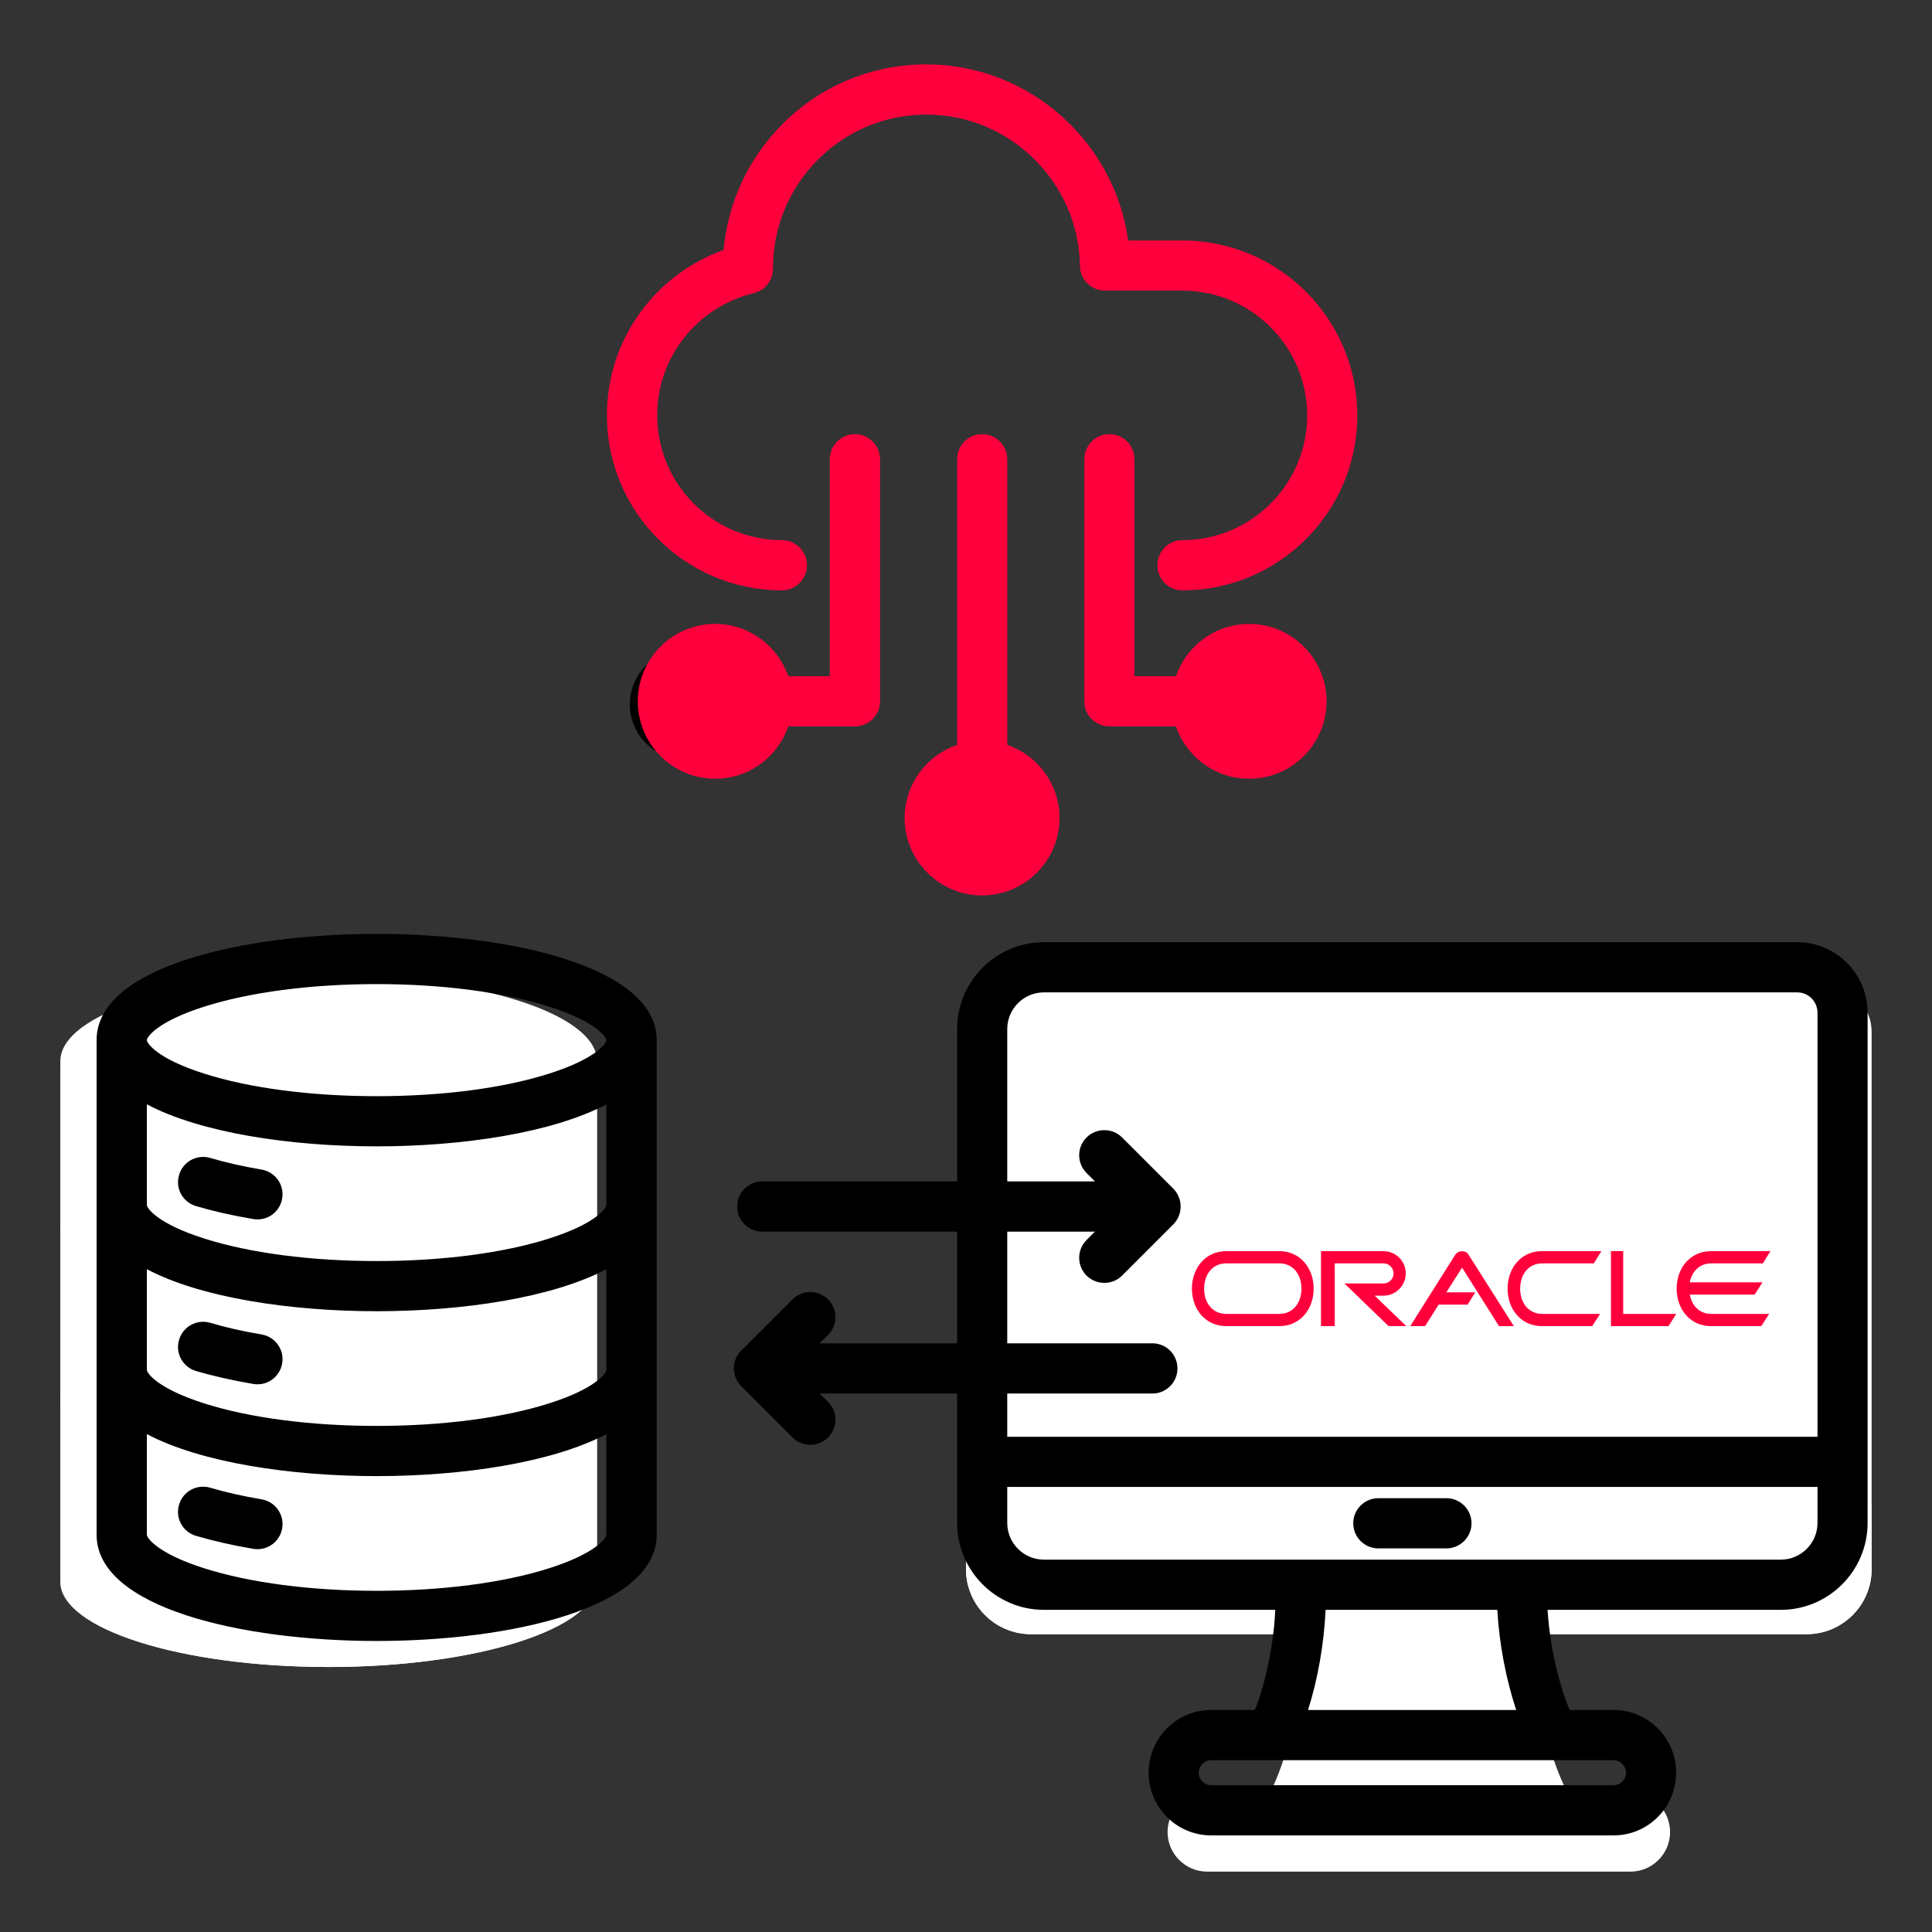 <svg width="60" height="60" viewBox="0 0 60 60" fill="none" xmlns="http://www.w3.org/2000/svg">
<rect x="0" y="0" width="60" height="60" fill="#333333" stroke="none"/>
<path fill-rule="evenodd" clip-rule="evenodd" d="M48.909 56.044H39.216C39.989 54.949 40.631 52.128 40.353 49.952H47.703C47.426 52.128 48.136 54.949 48.909 56.044Z" fill="white"/>
<path fill-rule="evenodd" clip-rule="evenodd" d="M37.489 55.667H50.637C51.313 55.667 51.866 56.22 51.866 56.896C51.866 57.572 51.313 58.125 50.637 58.125H37.489C36.813 58.125 36.26 57.572 36.26 56.896C36.26 56.22 36.813 55.667 37.489 55.667Z" fill="white"/>
<path fill-rule="evenodd" clip-rule="evenodd" d="M56.642 30.568C57.461 30.568 58.125 31.233 58.125 32.052V48.732C58.125 49.847 57.221 50.751 56.106 50.751H32.019C30.904 50.751 30 49.847 30 48.732V32.587C30 31.472 30.904 30.569 32.019 30.569L56.642 30.568Z" fill="white"/>
<path fill-rule="evenodd" clip-rule="evenodd" d="M31.172 45.563H56.953C56.953 41.059 56.953 36.556 56.953 32.052C56.953 31.88 56.814 31.74 56.642 31.74H32.019C31.551 31.74 31.172 32.119 31.172 32.587V45.563Z" fill="white"/>
<path fill-rule="evenodd" clip-rule="evenodd" d="M58.125 46.735V48.732C58.125 49.847 57.221 50.751 56.106 50.751H32.019C30.904 50.751 30 49.847 30 48.732V46.735H58.125Z" fill="white"/>
<path fill-rule="evenodd" clip-rule="evenodd" d="M29.999 23.979C29.055 23.979 28.289 24.744 28.289 25.689C28.289 26.634 29.055 27.399 29.999 27.399C30.944 27.399 31.71 26.634 31.71 25.689C31.71 24.744 30.944 23.979 29.999 23.979Z" fill="black"/>
<path fill-rule="evenodd" clip-rule="evenodd" d="M38.727 20.164C37.782 20.164 37.017 20.93 37.017 21.875C37.017 22.819 37.782 23.585 38.727 23.585C39.672 23.585 40.437 22.819 40.437 21.875C40.437 20.93 39.672 20.164 38.727 20.164Z" fill="black"/>
<path fill-rule="evenodd" clip-rule="evenodd" d="M21.272 20.164C20.327 20.164 19.561 20.93 19.561 21.875C19.561 22.819 20.327 23.585 21.272 23.585C22.217 23.585 22.983 22.819 22.983 21.875C22.982 20.93 22.216 20.164 21.272 20.164Z" fill="black"/>
<path fill-rule="evenodd" clip-rule="evenodd" d="M18.539 32.95V49.118C18.539 50.583 14.809 51.77 10.207 51.77C5.605 51.77 1.875 50.583 1.875 49.118V32.95C1.875 31.486 5.605 30.298 10.207 30.298C14.809 30.298 18.539 31.486 18.539 32.95Z" fill="white"/>
<path fill-rule="evenodd" clip-rule="evenodd" d="M18.539 49.118C18.539 50.583 14.809 51.77 10.207 51.77C5.605 51.77 1.875 50.583 1.875 49.118C1.875 47.113 1.875 45.108 1.875 43.103C1.875 44.568 5.605 45.755 10.207 45.755C14.809 45.755 18.539 44.568 18.539 43.103V49.118Z" fill="white"/>
<path fill-rule="evenodd" clip-rule="evenodd" d="M18.539 43.729C18.539 45.194 14.809 46.381 10.207 46.381C5.605 46.381 1.875 45.194 1.875 43.729C1.875 41.724 1.875 39.719 1.875 37.713C1.875 39.178 5.605 40.365 10.207 40.365C14.809 40.365 18.539 39.178 18.539 37.713V43.729Z" fill="white"/>
<path fill-rule="evenodd" clip-rule="evenodd" d="M18.539 38.34C18.539 39.804 14.809 40.992 10.207 40.992C5.605 40.992 1.875 39.804 1.875 38.34V32.95C1.875 34.415 5.605 35.602 10.207 35.602C14.809 35.602 18.539 34.415 18.539 32.95V38.34Z" fill="white"/>
<path fill-rule="evenodd" clip-rule="evenodd" d="M8.763 37.22C8.7 37.601 8.37 37.87 7.998 37.87C7.956 37.87 7.909 37.867 7.867 37.859C7.223 37.751 6.626 37.615 6.086 37.456C5.672 37.333 5.436 36.9 5.562 36.487C5.682 36.074 6.117 35.839 6.531 35.961C7.008 36.103 7.542 36.224 8.124 36.322C8.548 36.394 8.836 36.796 8.763 37.22ZM8.763 42.34C8.7 42.721 8.37 42.991 7.998 42.991C7.956 42.991 7.909 42.987 7.867 42.98C7.223 42.871 6.626 42.736 6.086 42.577C5.672 42.454 5.436 42.021 5.562 41.608C5.682 41.195 6.117 40.96 6.531 41.081C7.008 41.224 7.542 41.345 8.124 41.443C8.548 41.514 8.836 41.916 8.763 42.34ZM8.763 47.461C8.7 47.842 8.37 48.111 7.998 48.111C7.956 48.111 7.909 48.108 7.867 48.1C7.223 47.992 6.626 47.856 6.086 47.697C5.672 47.574 5.436 47.141 5.562 46.728C5.682 46.315 6.117 46.08 6.531 46.203C7.008 46.344 7.542 46.465 8.124 46.563C8.548 46.635 8.836 47.037 8.763 47.461ZM17.056 33.341C15.637 33.794 13.735 34.043 11.697 34.043C9.659 34.043 7.757 33.794 6.337 33.341C4.876 32.877 4.561 32.397 4.561 32.302C4.561 32.209 4.876 31.728 6.337 31.264C7.757 30.812 9.659 30.562 11.697 30.562C13.735 30.562 15.637 30.812 17.056 31.264C18.518 31.728 18.832 32.209 18.832 32.302C18.832 32.397 18.518 32.877 17.056 33.341ZM17.056 38.462C18.518 37.997 18.832 37.517 18.832 37.423V34.296C17.151 35.184 14.358 35.601 11.697 35.601C9.03 35.601 6.238 35.184 4.561 34.296V37.423C4.561 37.517 4.876 37.997 6.337 38.462C7.757 38.915 9.659 39.163 11.697 39.163C13.735 39.163 15.637 38.915 17.056 38.462ZM17.056 43.582C18.518 43.117 18.832 42.638 18.832 42.543V39.416C17.151 40.304 14.358 40.721 11.697 40.721C9.03 40.721 6.238 40.304 4.561 39.416V42.543C4.561 42.638 4.876 43.117 6.337 43.582C7.757 44.035 9.659 44.283 11.697 44.283C13.735 44.283 15.637 44.035 17.056 43.582ZM17.056 48.703C18.518 48.238 18.832 47.758 18.832 47.663V44.537C17.151 45.424 14.358 45.842 11.697 45.842C9.03 45.842 6.238 45.424 4.561 44.537V47.663C4.561 47.758 4.876 48.238 6.337 48.703C7.757 49.155 9.659 49.404 11.697 49.404C13.735 49.404 15.637 49.155 17.056 48.703ZM11.697 29.003C7.511 29.003 3 30.036 3 32.302V47.663C3 49.93 7.511 50.962 11.697 50.962C15.883 50.962 20.394 49.93 20.394 47.663V32.302C20.394 30.036 15.883 29.003 11.697 29.003ZM45.699 47.307C45.699 47.738 45.347 48.087 44.918 48.087H42.807C42.377 48.087 42.026 47.738 42.026 47.307C42.026 46.876 42.377 46.528 42.807 46.528H44.918C45.347 46.528 45.699 46.876 45.699 47.307ZM55.307 48.436C55.931 48.436 56.444 47.925 56.444 47.297V46.178H31.281V47.297C31.281 47.925 31.794 48.436 32.417 48.436L55.307 48.436ZM47.087 53.105H40.622C40.921 52.169 41.12 51.054 41.167 49.995H46.5C46.558 51.045 46.773 52.16 47.087 53.105ZM50.498 55.053C50.498 55.263 50.319 55.441 50.11 55.441H37.615C37.405 55.441 37.227 55.263 37.227 55.053C37.227 54.842 37.405 54.664 37.615 54.664H50.11C50.319 54.664 50.498 54.842 50.498 55.053ZM35.791 41.718H31.281V38.249H34.005L33.743 38.511C33.439 38.814 33.439 39.309 33.743 39.613C33.895 39.765 34.099 39.841 34.298 39.841C34.498 39.841 34.697 39.765 34.849 39.613L36.441 38.021C36.583 37.875 36.666 37.676 36.666 37.469C36.666 37.262 36.583 37.064 36.441 36.918L34.849 35.326C34.545 35.022 34.047 35.022 33.743 35.326C33.439 35.63 33.439 36.123 33.743 36.428L34.005 36.69H31.281V31.958C31.281 31.331 31.794 30.819 32.418 30.819H55.815C56.161 30.819 56.444 31.102 56.444 31.45V44.62H31.281V43.277H35.791C36.221 43.277 36.567 42.927 36.567 42.497C36.567 42.067 36.221 41.718 35.791 41.718ZM55.815 29.261H32.417C30.935 29.261 29.725 30.471 29.725 31.958V36.69H23.668C23.239 36.69 22.893 37.038 22.893 37.469C22.893 37.9 23.239 38.249 23.668 38.249H29.725V41.718H25.455L25.717 41.456C26.021 41.151 26.021 40.658 25.717 40.354C25.413 40.049 24.915 40.049 24.611 40.354L23.018 41.946C22.715 42.25 22.715 42.743 23.018 43.048L24.611 44.641C24.763 44.792 24.962 44.869 25.161 44.869C25.366 44.869 25.565 44.792 25.717 44.641C26.021 44.335 26.021 43.842 25.717 43.538L25.455 43.276H29.725V47.297C29.725 48.784 30.935 49.995 32.417 49.995H39.605C39.548 51.177 39.281 52.328 38.971 53.105H37.615C36.541 53.105 35.671 53.979 35.671 55.053C35.671 56.126 36.541 57 37.615 57H50.11C51.184 57 52.054 56.126 52.054 55.053C52.054 53.979 51.184 53.105 50.11 53.105H48.748C48.417 52.318 48.135 51.164 48.061 49.995H55.307C56.79 49.995 58 48.784 58 47.297V31.45C58 30.242 57.02 29.261 55.815 29.261Z" fill="black"/>
<path d="M26.55 22.559H24.48C24.155 23.504 23.265 24.185 22.212 24.185C20.886 24.185 19.807 23.106 19.807 21.78C19.807 20.454 20.886 19.376 22.212 19.376C23.265 19.376 24.156 20.057 24.48 21.001H25.769V14.263C25.769 13.833 26.12 13.483 26.55 13.483C26.979 13.483 27.331 13.833 27.331 14.263V21.78C27.331 22.211 26.979 22.559 26.55 22.559Z" fill="#FF003C"/>
<path d="M33.675 14.263C33.675 13.833 34.02 13.483 34.456 13.483C34.885 13.483 35.231 13.833 35.231 14.263V21.001H36.52C36.844 20.057 37.74 19.377 38.793 19.377C40.119 19.377 41.198 20.454 41.198 21.78C41.198 23.106 40.119 24.185 38.793 24.185C37.74 24.185 36.844 23.504 36.52 22.559H34.456C34.021 22.559 33.675 22.211 33.675 21.78V14.263Z" fill="#FF003C"/>
<path d="M29.725 14.263C29.725 13.833 30.07 13.483 30.5 13.483C30.935 13.483 31.281 13.833 31.281 14.263V23.132C32.224 23.457 32.905 24.352 32.905 25.404C32.905 26.73 31.826 27.809 30.5 27.809C29.174 27.809 28.095 26.73 28.095 25.404C28.095 24.352 28.776 23.457 29.725 23.132V14.263Z" fill="#FF003C"/>
<path d="M22.474 7.761C20.31 8.54 18.848 10.576 18.848 12.901C18.848 15.897 21.284 18.334 24.282 18.334C24.711 18.334 25.062 17.985 25.062 17.555C25.062 17.124 24.711 16.775 24.282 16.775C22.144 16.775 20.41 15.037 20.41 12.901C20.41 11.098 21.641 9.536 23.412 9.103C23.763 9.019 24.004 8.706 24.004 8.346C24.004 7.063 24.501 5.86 25.403 4.957C26.299 4.055 27.498 3.559 28.771 3.559C31.365 3.559 33.502 5.666 33.539 8.258C33.544 8.683 33.89 9.026 34.314 9.026H36.719C38.856 9.026 40.596 10.764 40.596 12.901C40.596 15.038 38.856 16.775 36.719 16.775C36.289 16.775 35.944 17.124 35.944 17.555C35.944 17.985 36.289 18.334 36.719 18.334C39.716 18.334 42.152 15.897 42.152 12.901C42.152 9.905 39.716 7.468 36.719 7.468H35.037C34.613 4.391 31.951 2 28.771 2C27.079 2 25.491 2.659 24.297 3.856C23.244 4.915 22.605 6.284 22.474 7.761Z" fill="#FF003C"/>
<path fill-rule="evenodd" clip-rule="evenodd" d="M50.41 38.855H50.03V41.184H51.817L52.059 40.804H50.41V38.855ZM45.192 38.97L43.797 41.184H44.258L44.679 40.516H45.579L45.815 40.135H44.916L45.406 39.368L46.553 41.184H47.014L45.607 38.965C45.521 38.82 45.29 38.82 45.192 38.97ZM47.897 39.235H49.497L49.733 38.855L47.885 38.855C47.242 38.855 46.819 39.377 46.819 40.02C46.819 40.663 47.242 41.184 47.885 41.184L49.448 41.182L49.693 40.804H47.897C47.463 40.804 47.21 40.453 47.21 40.02C47.21 39.586 47.463 39.235 47.897 39.235ZM39.731 38.855H38.082C37.439 38.855 37.016 39.377 37.016 40.02C37.016 40.663 37.439 41.184 38.082 41.184H39.731C40.374 41.184 40.797 40.663 40.797 40.02C40.797 39.377 40.374 38.855 39.731 38.855ZM39.731 40.804H38.082C37.648 40.804 37.395 40.453 37.395 40.02C37.395 39.586 37.648 39.235 38.082 39.235H39.731C40.164 39.235 40.418 39.586 40.418 40.02C40.418 40.453 40.164 40.804 39.731 40.804ZM52.478 40.204H54.493L54.736 39.824H52.478C52.544 39.486 52.782 39.235 53.147 39.235H54.747L54.983 38.855L53.136 38.856C52.493 38.856 52.07 39.377 52.07 40.02C52.07 40.663 52.493 41.184 53.136 41.184L54.699 41.182L54.943 40.805H53.147C52.777 40.804 52.54 40.549 52.478 40.204ZM42.966 40.238C43.347 40.238 43.657 39.928 43.657 39.547C43.657 39.165 43.347 38.856 42.966 38.856L41.025 38.855V41.184H41.452V39.235H42.966C43.138 39.235 43.278 39.375 43.278 39.547C43.278 39.719 43.138 39.859 42.966 39.859H41.752L43.121 41.182H43.672L42.692 40.239L42.966 40.238Z" fill="#FF003C"/>
</svg>
